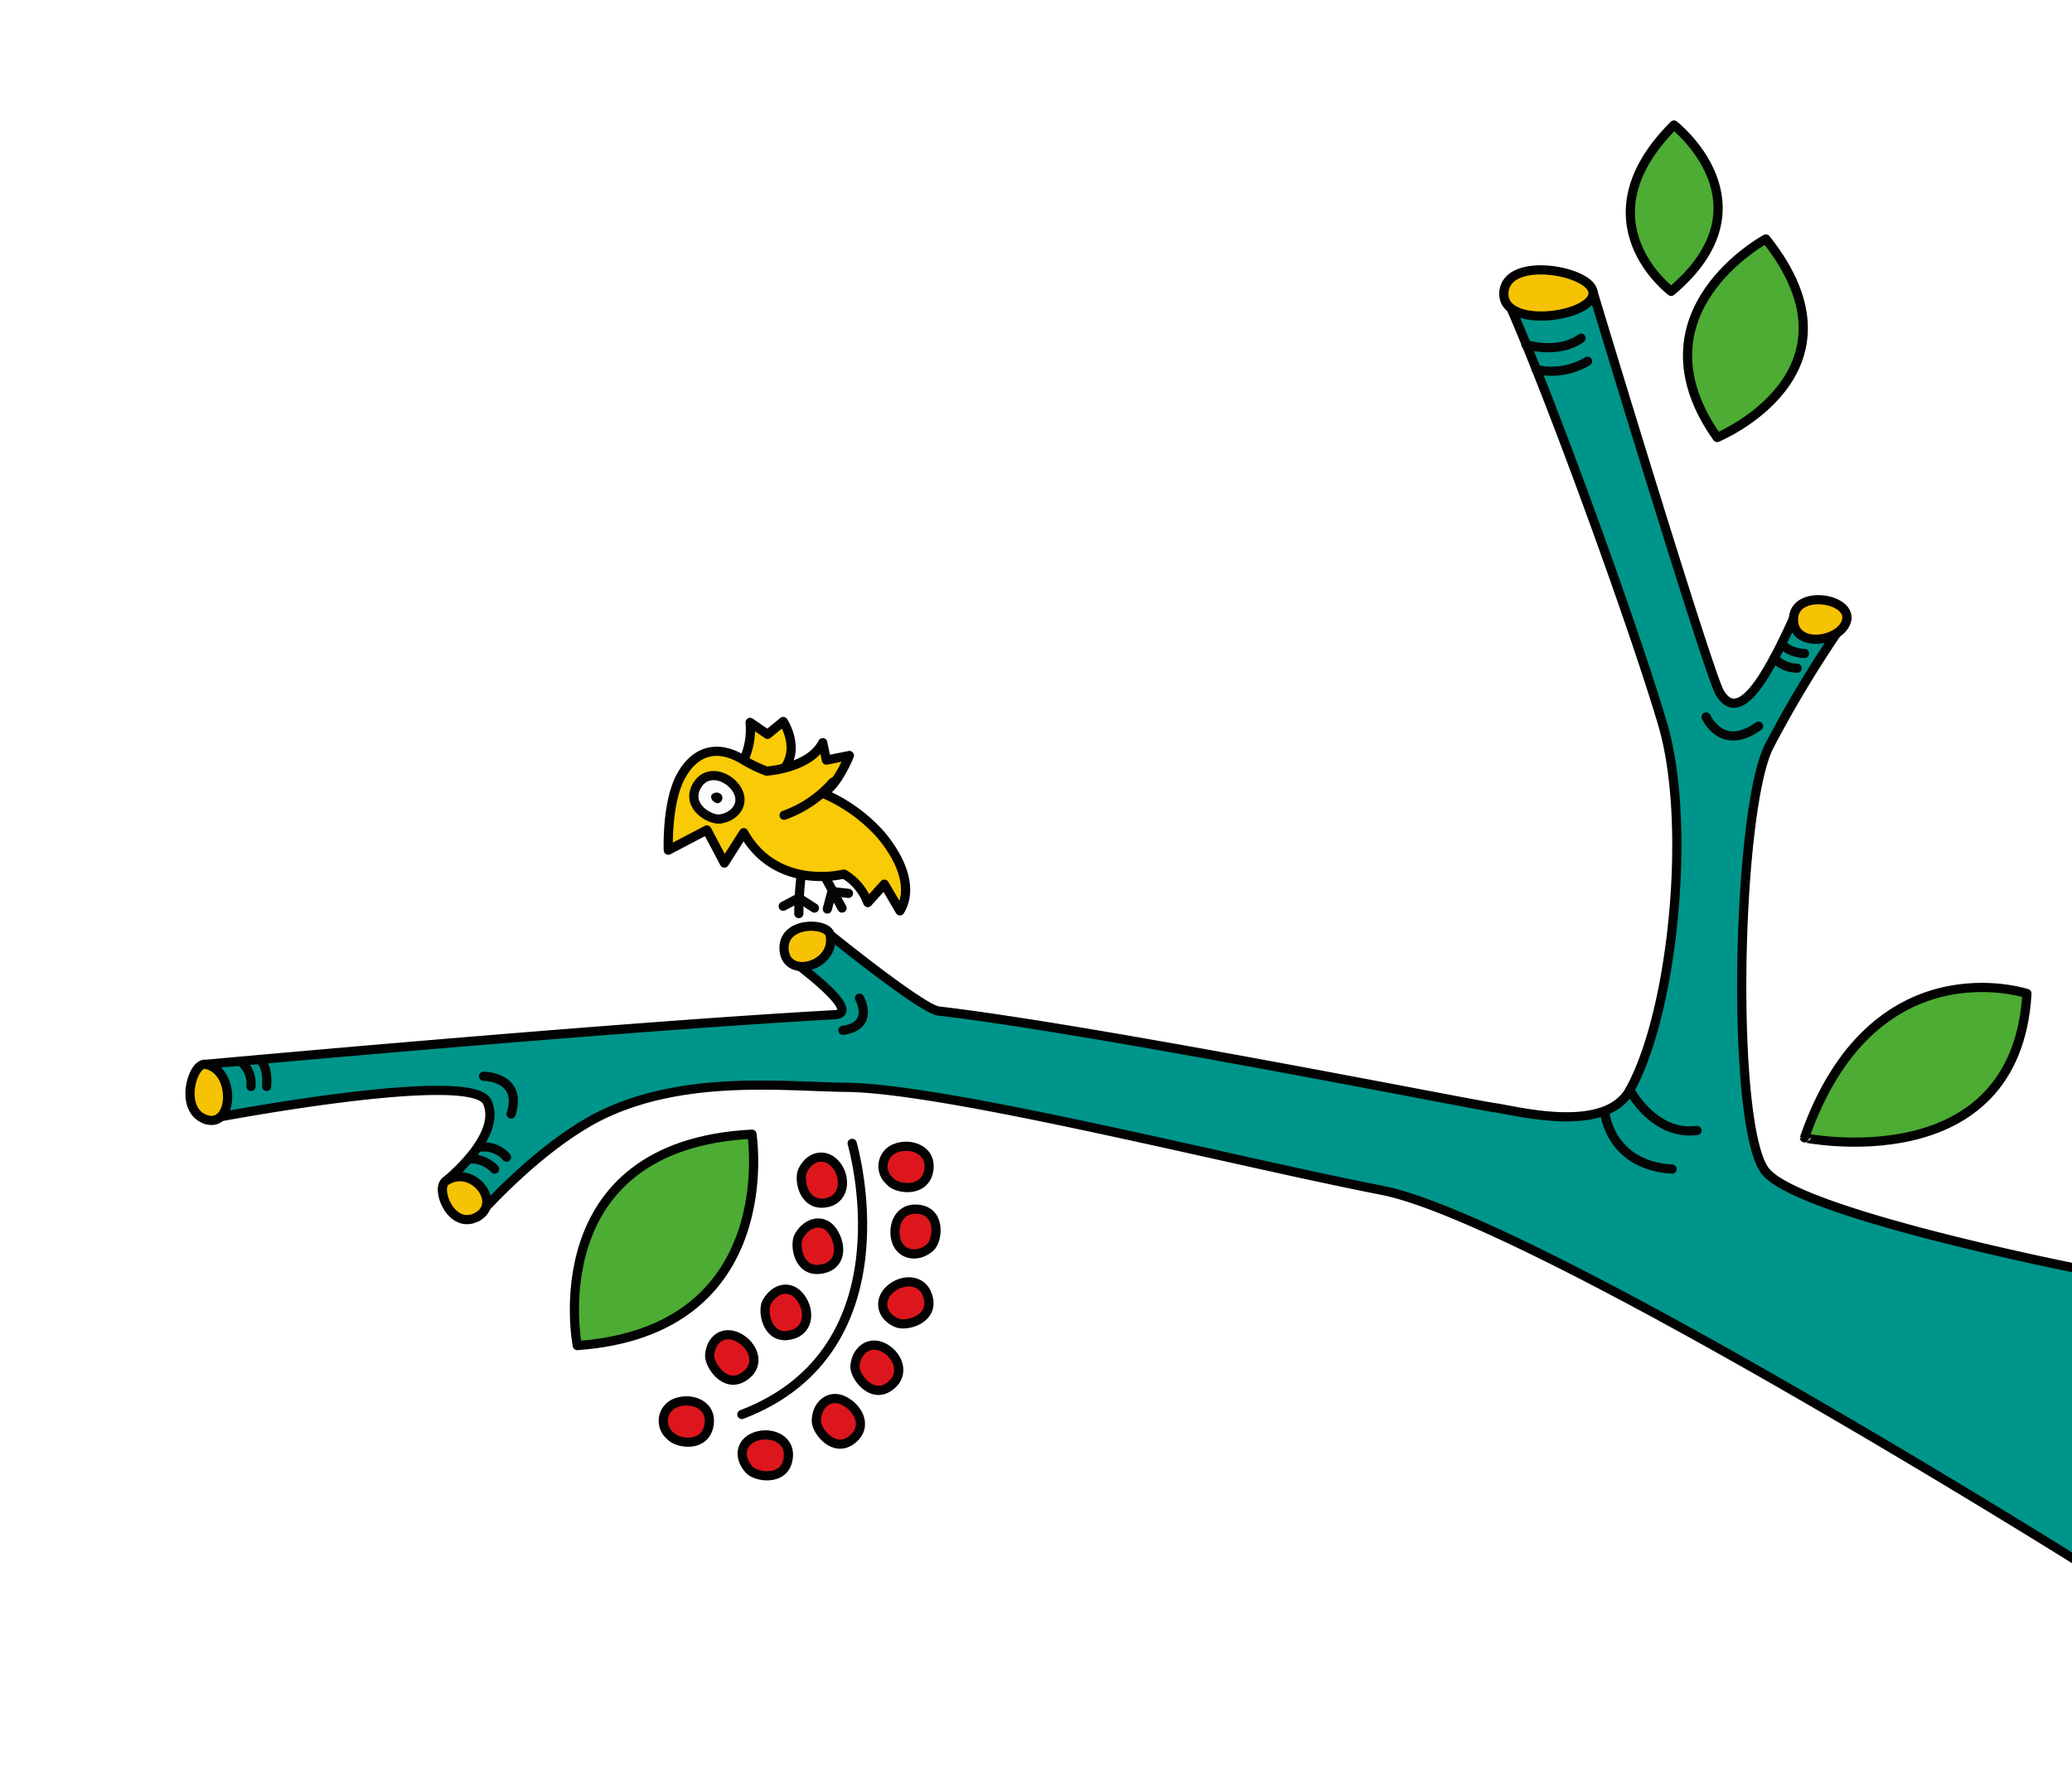 <svg xmlns="http://www.w3.org/2000/svg" xmlns:xlink="http://www.w3.org/1999/xlink" viewBox="0 0 225.4 193.1">
  <defs>
    <style>
      .a, .g {
        fill: none;
      }

      .b {
        fill: #f6c204;
      }

      .c {
        fill: #4cac33;
      }

      .c, .d, .e, .f, .j {
        stroke: #020202;
      }

      .c, .d, .f, .g, .h, .j {
        stroke-linejoin: round;
      }

      .d {
        fill: #00958a;
      }

      .e {
        stroke-miterlimit: 10;
        fill: url(#a);
      }

      .f {
        fill: #f9ca06;
      }

      .g, .h {
        stroke: #050505;
        stroke-linecap: round;
      }

      .h {
        fill: #fcfcfc;
      }

      .i {
        fill: #020202;
      }

      .j {
        fill: #dd161d;
      }
    </style>
    <pattern id="a" data-name="Új mintázatos színtár 3" width="77" height="71.2" patternUnits="userSpaceOnUse" viewBox="0 0 77 71.2">
      <rect class="a" width="77" height="71.2"/>
      <rect class="b" width="77" height="71.2"/>
    </pattern>
  </defs>
  <title>ritmusnev2</title>
  <g>
    <path class="c" d="M81.8,123.4s3.4,21.4-19,23C62.8,146.4,58.5,124.6,81.8,123.4Z"/>
    <path class="c" d="M220.5,108.1s-16.8-5.6-24.2,15.7C196.3,123.8,219.3,128.5,220.5,108.1Z"/>
    <path class="d" d="M177.3,118.6c4.8-8.7,6.7-29.1,3.6-39.7s-12.8-37.3-17.3-47.1h9.7s12.6,41.7,13.8,43.6c2.1,3.4,5-1.5,8-8.1h5.8a126.7,126.7,0,0,0-8.4,13.8c-3.6,6.8-4.3,41.8-.4,46.4S225.9,138,225.9,138v31.8s-59.2-37.1-75.6-40.3-47.7-11.2-58.5-11.2c-6.7-.1-17.8-1.4-26.9,3.3-6.8,3.6-13,10.8-13,10.8l-3.4-3.9s6.2-4.9,4.5-8.6-30.6,1.9-30.6,1.9v-6s43.5-4,68.4-5.4c3.4-.2-5.3-6.4-5.3-6.4l4.8-2.3s10,8.1,11.8,8.3c17.1,2,58.1,10.2,60.4,10.5S174.6,123.5,177.3,118.6Z"/>
    <path class="e" d="M22.4,115.8c-1.5-.3-3,5,0,6S25.7,116.5,22.4,115.8Z"/>
    <path class="e" d="M48.5,128.5c-1.2.8.6,5.4,3.4,3.9S51.4,126.6,48.5,128.5Z"/>
    <path class="e" d="M90.3,101.7c-.3-1.4-5.3-1.5-5,1.7S91,105.1,90.3,101.7Z"/>
    <path class="e" d="M173.3,31.9c.1-2.4-9.4-4.2-9.7-.1S173.3,34.5,173.3,31.9Z"/>
    <path class="e" d="M200.9,67.4c.4-2.4-5.8-3.3-5.8,0S200.5,69.8,200.9,67.4Z"/>
    <path class="c" d="M192.1,26s-14.9,8-5.3,21.6C186.8,47.6,203.7,40.6,192.1,26Z"/>
    <path class="c" d="M182.1,13.6s11,8.6-.3,18.1C181.8,31.7,171.6,24.1,182.1,13.6Z"/>
    <g>
      <path class="f" d="M80.9,82.7a7.9,7.9,0,0,0,.7-4.1l1.9,1.3,1.7-1.4s1.8,2.7.2,5l-2.6,1.3Z"/>
      <line class="g" x1="89.8" y1="95.5" x2="91.6" y2="98.8"/>
      <polyline class="g" points="90 98.9 90.5 97 92.3 97.2"/>
      <path class="g" d="M87.2,94.9a34.3,34.3,0,0,0-.3,4.5"/>
      <polyline class="g" points="88.6 98.8 86.9 97.7 85.2 98.6"/>
      <path class="f" d="M97.9,99.1l-1.7-2.9-1.8,2a6,6,0,0,0-2.6-3.1S84.5,97,80.9,90.6l-2.1,3.3-1.9-3.6-4.2,2.2s-.2-5,1.3-7.9,4-3.7,6.9-1.9a14.7,14.7,0,0,0,2.5,1.2s4.7-.3,6.1-3.1l.4,1.9,2.5-.5s-1.3,3.3-2.9,4.1a17.8,17.8,0,0,1,6.3,4.5C98.8,94.4,99,97.3,97.9,99.1Z"/>
      <path class="g" d="M85.3,88.7a12.7,12.7,0,0,0,5.3-3.6"/>
      <path class="h" d="M78.4,89.1c-1.1.2-3.7-1.3-2.7-3.4s3.4-1.4,4.4.1S80.1,88.8,78.4,89.1Z"/>
      <path class="i" d="M78.1,87.4c-.3,0-.9-.4-.7-.9a.7.7,0,0,1,1.1,0A.6.6,0,0,1,78.1,87.4Z"/>
    </g>
    <g>
      <path class="g" d="M92.7,124.4s6.6,22.4-12,29.5"/>
      <path class="j" d="M72.9,156.2c.8.9,3.7,1.3,4.2-1s-1.8-3.2-3.5-2.6A2.1,2.1,0,0,0,72.9,156.2Z"/>
      <path class="j" d="M81.5,159.9c.7.8,3.7,1.3,4.2-1s-1.8-3.2-3.5-2.6S80.3,158.6,81.5,159.9Z"/>
      <path class="j" d="M97.5,143.9c1,.5,4-.3,3.5-2.6s-2.9-2.2-4.2-1S95.9,143.2,97.5,143.9Z"/>
      <path class="j" d="M93,148.7c0,1.1,1.8,3.5,3.7,2.2s1-3.5-.6-4.3S93.1,147,93,148.7Z"/>
      <path class="j" d="M88.8,154.6c0,1.1,1.9,3.5,3.8,2.1s.8-3.5-.8-4.3S88.8,152.9,88.8,154.6Z"/>
      <path class="j" d="M101.2,135.7c.8-.7,1.2-3.7-1.1-4.1s-3.1,1.8-2.6,3.4S99.9,136.9,101.2,135.7Z"/>
      <path class="j" d="M96.8,128.5c.7.9,3.7,1.3,4.2-1s-1.8-3.2-3.5-2.6A2.1,2.1,0,0,0,96.8,128.5Z"/>
      <path class="j" d="M77.2,147.5c0,1.1,1.7,3.6,3.7,2.3s1-3.5-.6-4.3S77.3,145.7,77.2,147.5Z"/>
      <path class="j" d="M83.4,141.7c-.5.9,0,3.9,2.3,3.6s2.5-2.6,1.4-4.1S84.3,140.1,83.4,141.7Z"/>
      <path class="j" d="M86.9,134.5c-.5.9-.1,3.9,2.3,3.6s2.4-2.6,1.4-4.1S87.8,132.9,86.9,134.5Z"/>
      <path class="j" d="M87.4,127.2c-.6.9-.1,3.9,2.2,3.7s2.5-2.7,1.4-4.1S88.2,125.7,87.4,127.2Z"/>
    </g>
    <path class="g" d="M52.6,117.1s4.3,0,3,4.1"/>
    <path class="g" d="M93.5,108.6s1.7,3-1.8,3.5"/>
    <path class="g" d="M185.6,78s1.7,3.9,5.7,1"/>
    <path class="g" d="M26.2,115.5a3.1,3.1,0,0,1,1.1,2.7"/>
    <path class="g" d="M51,126.1a3.5,3.5,0,0,1,2.8,1.1"/>
    <path class="g" d="M52.4,124.8a3.2,3.2,0,0,1,2.7,1.1"/>
    <path class="g" d="M28.2,115.3s1,.5.8,2.9"/>
    <path class="g" d="M166,37.5s3.5,1.1,6-.7"/>
    <path class="g" d="M167.1,40.2a7.6,7.6,0,0,0,5.6-.9"/>
    <path class="g" d="M193.8,70.1a3.9,3.9,0,0,0,2.5,1"/>
    <path class="g" d="M193,71.6a3.5,3.5,0,0,0,2.5,1.1"/>
    <path class="g" d="M174.6,121.2s.6,5.6,7.3,6"/>
    <path class="g" d="M177.3,118.6s2.6,5,7.3,4.4"/>
  </g>
</svg>
